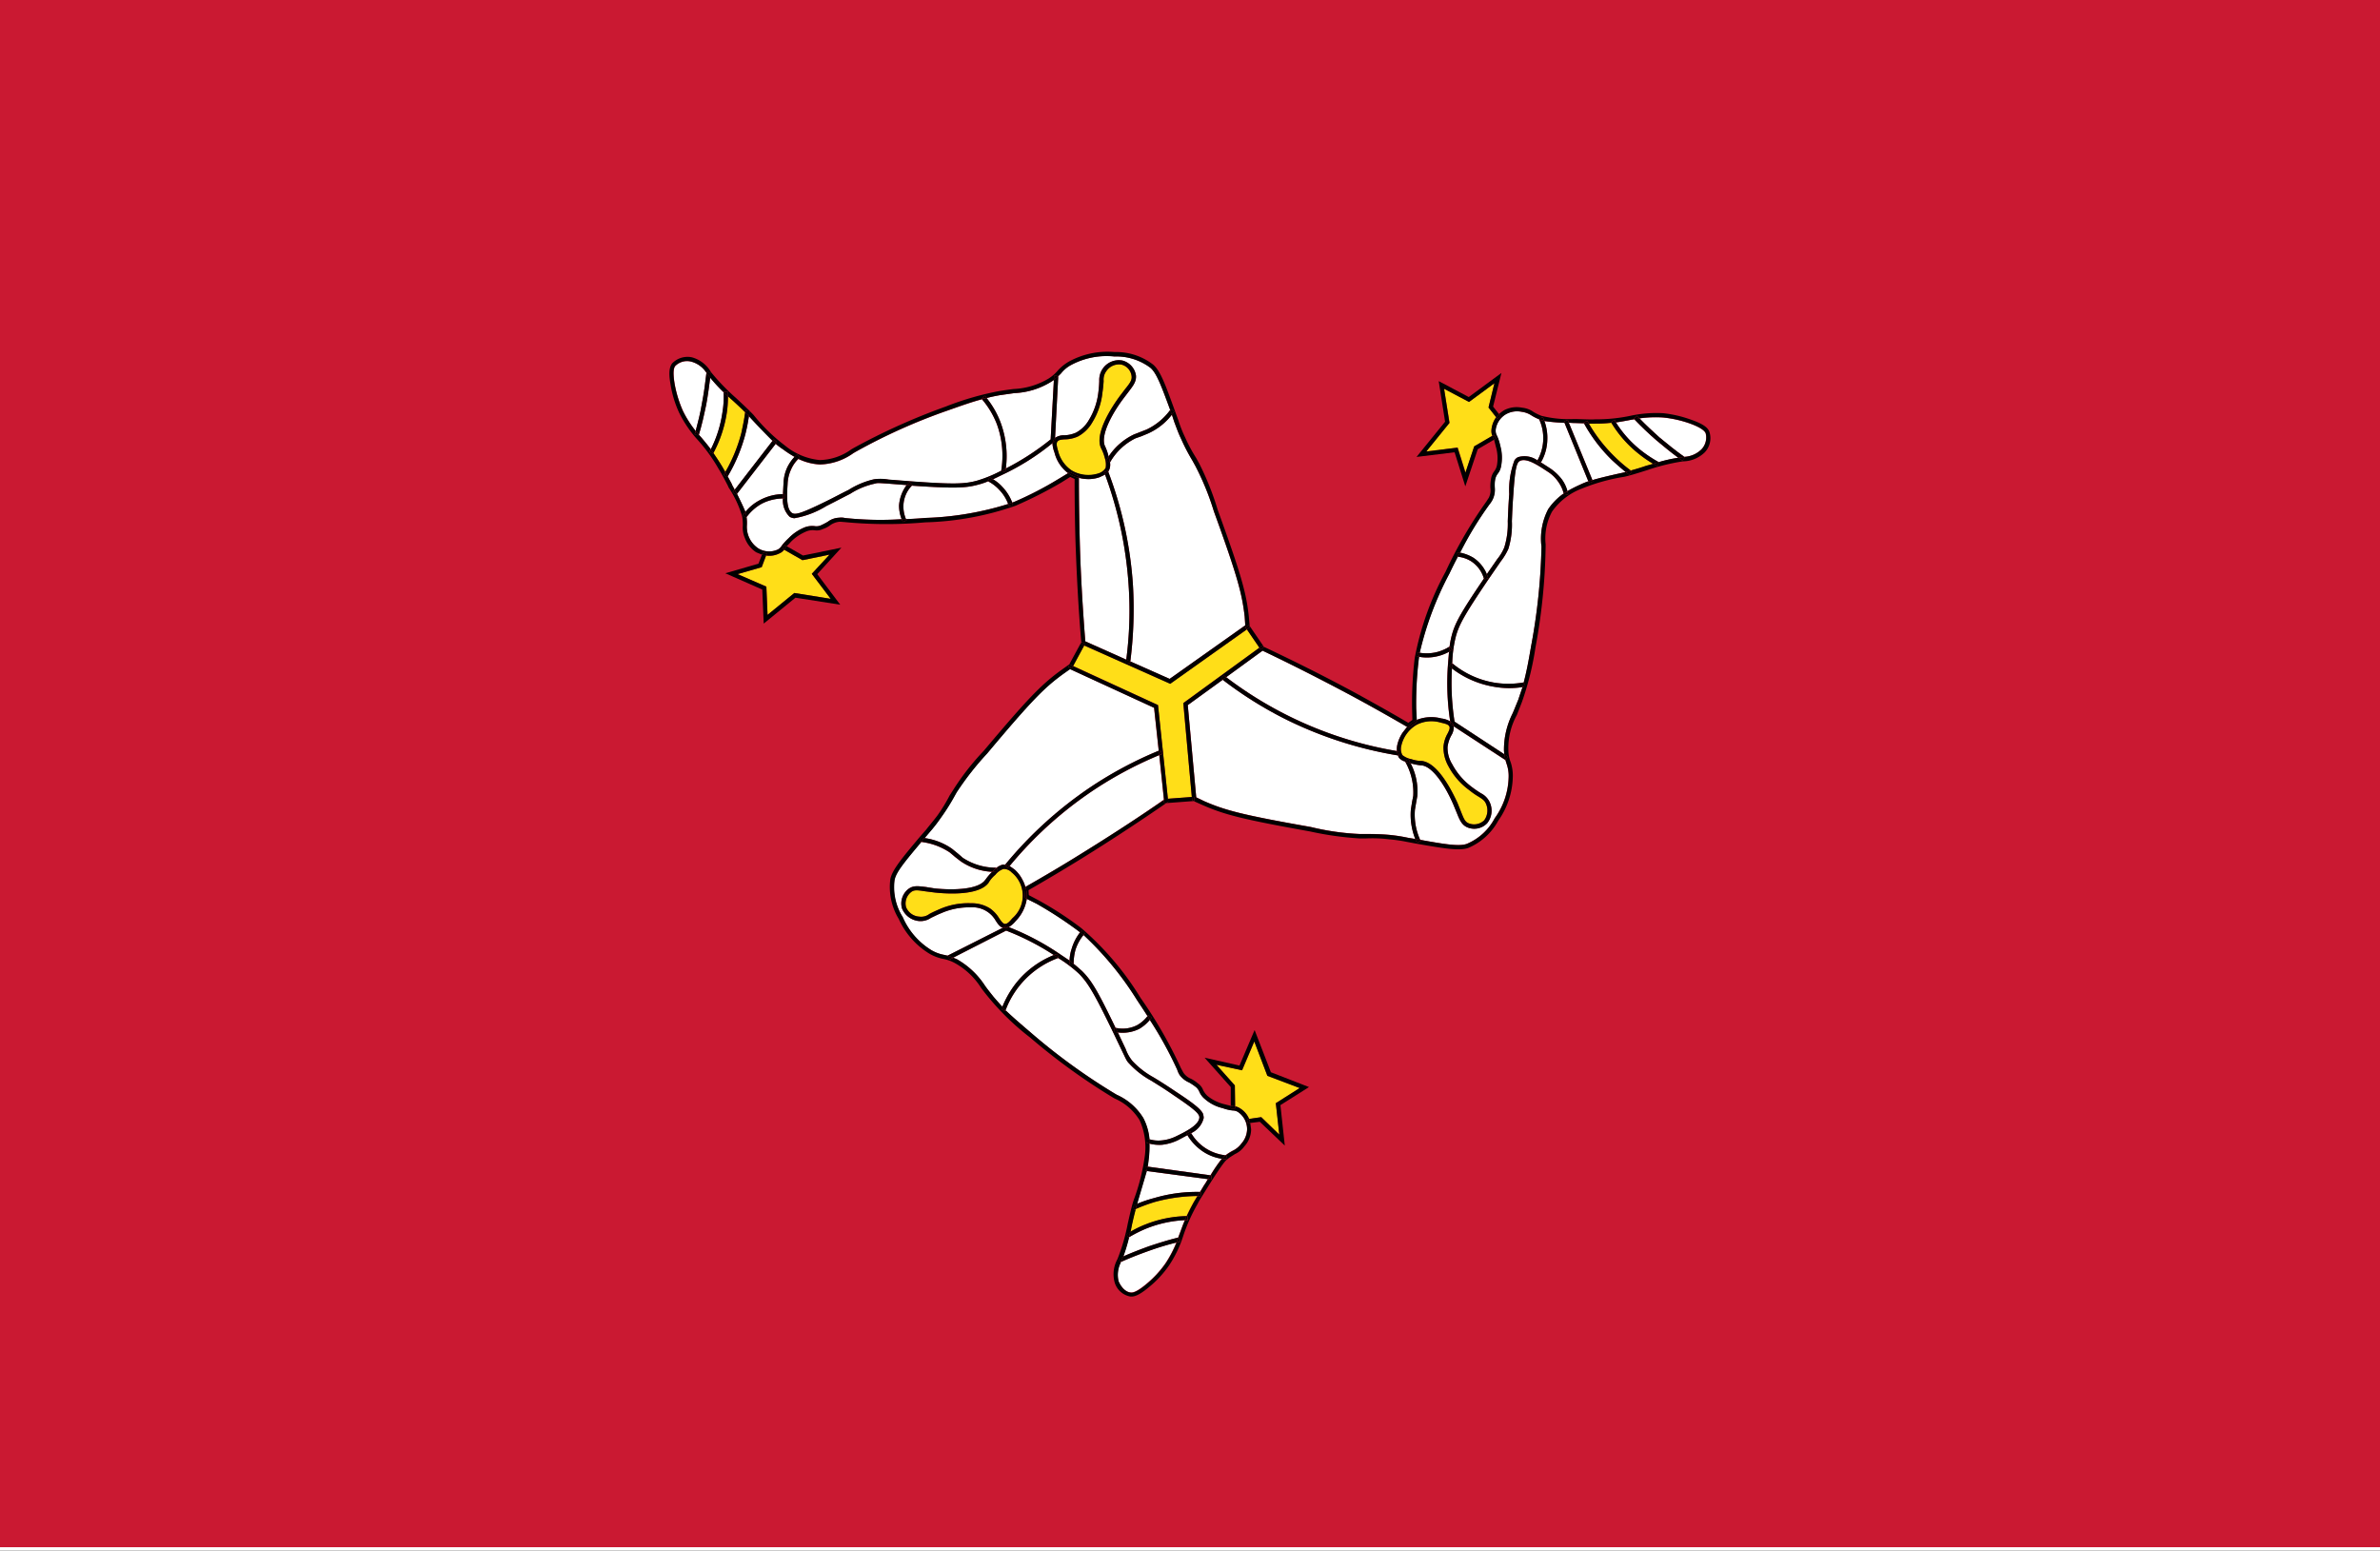 <svg xmlns="http://www.w3.org/2000/svg" xmlns:xlink="http://www.w3.org/1999/xlink" width="200" height="130.281" viewBox="0 0 200 130.281">
  <rect x="0" y="0" width="200" height="130.281" fill="#333333" stroke="none"/>
  <defs>
    <clipPath id="clip-欧州_Isle_of_Man_マン島">
      <rect width="200" height="130.282"/>
    </clipPath>
  </defs>
  <g id="欧州_Isle_of_Man_マン島" data-name="欧州_Isle of Man_マン島" clip-path="url(#clip-欧州_Isle_of_Man_マン島)">
    <rect width="200" height="130.282" fill="#fff"/>
    <g id="グループ_2017" data-name="グループ 2017" transform="translate(-256.662 -87.403)">
      <rect id="長方形_4013" data-name="長方形 4013" width="200" height="130.002" transform="translate(256.662 87.402)" fill="#ca1932"/>
      <g id="グループ_2016" data-name="グループ 2016" transform="translate(312.915 116.969)">
        <path id="パス_30131" data-name="パス 30131" d="M268.5,94.125l-7.223-3.208-.929,1.719,7.13,3.284.833,7.873,2.015-.152-.728-7.885L276,91.1l-1.049-1.538Z" transform="translate(-226.421 -66.245)" fill="#ffde18"/>
        <path id="パス_30132" data-name="パス 30132" d="M265.234,89.707a2.53,2.53,0,0,1-.172-.782,20.1,20.1,0,0,1-4.181,2.641l-.807.391a3.309,3.309,0,0,1,.782.636,3.9,3.9,0,0,1,.831,1.32l.147-.049a29.122,29.122,0,0,0,3.741-1.932l.807-.489A3.1,3.1,0,0,1,265.234,89.707Z" transform="translate(-232.879 -81.253)" fill="#fff"/>
        <path id="パス_30133" data-name="パス 30133" d="M272.04,90.942a3.262,3.262,0,0,1,.636-1.712l-1.541-.122c-.807-.049-.881-.074-1.125,0a6.215,6.215,0,0,0-2.078.856c-.49.244-1.125.587-2.005,1.027a7.577,7.577,0,0,1-2.69,1.027.924.924,0,0,1-.391-.122,1.93,1.93,0,0,1-.563-1.54,3.952,3.952,0,0,0-1.785.44,4.02,4.02,0,0,0-1.271,1.125,3.872,3.872,0,0,1,.024.733,2.171,2.171,0,0,0,.978,1.907,1.748,1.748,0,0,0,1.589.1.831.831,0,0,0,.367-.342,5.42,5.42,0,0,1,.586-.636,3.872,3.872,0,0,1,1.418-.929,1.8,1.8,0,0,1,.759-.073.927.927,0,0,0,.538-.073,5.861,5.861,0,0,0,.562-.293,1.658,1.658,0,0,1,.954-.342,1.316,1.316,0,0,1,.49.024,28.173,28.173,0,0,0,4.767.1A3.105,3.105,0,0,1,272.04,90.942Z" transform="translate(-252.742 -78.038)" fill="#fff"/>
        <path id="パス_30134" data-name="パス 30134" d="M261.07,95.283a2.641,2.641,0,0,0,.978-.22,2.78,2.78,0,0,0,1.076-1.051,5.764,5.764,0,0,0,.807-2.372A8.626,8.626,0,0,0,264,90.71a1.681,1.681,0,0,1,.293-1.027A1.644,1.644,0,0,1,265.937,89a1.535,1.535,0,0,1,1.149,1.247c.048.513-.22.856-.612,1.369l-.464.611c-1,1.345-1.932,3.13-1.517,3.985l.025.049a4.222,4.222,0,0,1,.269.807,5.25,5.25,0,0,1,2.127-1.858l.513-.2.563-.22a5.234,5.234,0,0,0,1.98-1.638c-.757-2.054-1.149-3.105-1.662-3.545a4.751,4.751,0,0,0-3.032-.954,6.309,6.309,0,0,0-3.619.709,2.671,2.671,0,0,0-.856.709l-.244.245-.269,5.184A1.29,1.29,0,0,1,261.07,95.283Z" transform="translate(-227.884 -88.271)" fill="#fff"/>
        <path id="パス_30135" data-name="パス 30135" d="M266.886,89.056a6.208,6.208,0,0,1-.88.293c-1.027.269-1.932.318-5.526.073a2.517,2.517,0,0,0-.709,1.663,2.667,2.667,0,0,0,.22,1.149c.538-.024,1.076-.049,1.59-.1a26.016,26.016,0,0,0,6.993-1.174,3.448,3.448,0,0,0-.759-1.2A3.358,3.358,0,0,0,266.886,89.056Z" transform="translate(-240.106 -78.181)" fill="#fff"/>
        <path id="パス_30136" data-name="パス 30136" d="M261.1,93.67a4.233,4.233,0,0,1,1.956-.514l.049-.9a3.4,3.4,0,0,1,.318-1.345,3.539,3.539,0,0,1,.611-.88,8.526,8.526,0,0,1-.978-.636,5.048,5.048,0,0,1-.611-.464l-3.252,4.206c.416.831.611,1.271.709,1.516A3.9,3.9,0,0,1,261.1,93.67Z" transform="translate(-253.516 -81.206)" fill="#fff"/>
        <path id="パス_30137" data-name="パス 30137" d="M259.408,95.889c-.048.831-.146,2.1.367,2.445.269.171.709.073,2.714-.9.905-.44,1.516-.782,2.03-1.027a6.905,6.905,0,0,1,2.151-.9,4.028,4.028,0,0,1,1.223.024l1.883.147c3.643.269,4.523.22,5.526-.049a10.808,10.808,0,0,0,2.029-.831h.024a7.729,7.729,0,0,0-.367-3.937,7.243,7.243,0,0,0-1.248-2.078c-.831.22-1.662.513-2.909.954a48.654,48.654,0,0,0-7.726,3.472l-.171.1a5.033,5.033,0,0,1-2.811.954,4.7,4.7,0,0,1-1.81-.465,2.827,2.827,0,0,0-.611.88A3.19,3.19,0,0,0,259.408,95.889Z" transform="translate(-249.475 -84.794)" fill="#fff"/>
        <path id="パス_30138" data-name="パス 30138" d="M261.666,96.141a21.609,21.609,0,0,0,3.766-2.445l.269-4.988-.269.171a6.365,6.365,0,0,1-3.056.929l-1.2.171c-.416.073-.759.147-1.125.244a7.478,7.478,0,0,1,1.173,2.054A8.118,8.118,0,0,1,261.666,96.141Z" transform="translate(-233.395 -86.342)" fill="#fff"/>
        <path id="パス_30139" data-name="パス 30139" d="M261.142,89.923a13.392,13.392,0,0,1-1.125-1.223c-.1.758-.2,1.54-.342,2.3-.171.831-.367,1.687-.611,2.494l.2.22c.245.293.513.611.807,1a9.98,9.98,0,0,0,.977-3.105A7.815,7.815,0,0,0,261.142,89.923Z" transform="translate(-256.588 -86.53)" fill="#fff"/>
        <path id="パス_30140" data-name="パス 30140" d="M261.733,89.608a2.186,2.186,0,0,0-1.271-.929,1.4,1.4,0,0,0-1.344.367c-.073.1-.245.342-.049,1.516a9.573,9.573,0,0,0,.685,2.225,8.639,8.639,0,0,0,1.076,1.712c.2-.758.391-1.492.513-2.25C261.513,91.393,261.635,90.489,261.733,89.608Z" transform="translate(-258.621 -87.854)" fill="#fff"/>
        <path id="パス_30141" data-name="パス 30141" d="M261.779,90.109c-.318-.318-.66-.636-.978-.929l-.465-.416a8.941,8.941,0,0,1-.1,1.394,10.569,10.569,0,0,1-1.124,3.374c.219.318.464.685.733,1.125l.269.465a13.213,13.213,0,0,0,1.345-3.276C261.583,91.282,261.705,90.7,261.779,90.109Z" transform="translate(-255.415 -85.029)" fill="#ffde18"/>
        <path id="パス_30142" data-name="パス 30142" d="M259.2,91.345l2.42,1.051.1,2.372,2.249-1.834,3.057.489-1.589-2.1,1.491-1.614-2.274.465-1.54-.88a.98.98,0,0,1-.416.318,1.847,1.847,0,0,1-1.1.171l-.367.978Z" transform="translate(-253.469 -72.67)" fill="#ffde18"/>
        <path id="パス_30143" data-name="パス 30143" d="M264.355,104.584a31.281,31.281,0,0,0,.2-6.235,33.177,33.177,0,0,0-1.981-9.316l-.464.22a2.794,2.794,0,0,1-1.149.147,2.453,2.453,0,0,1-.587-.1c0,1.76.024,3.545.073,5.306.074,2.812.245,5.648.465,8.436Z" transform="translate(-225.962 -78.721)" fill="#fff"/>
        <path id="パス_30144" data-name="パス 30144" d="M263.845,90.392l-.587.245-.489.171a5,5,0,0,0-2.152,2.029,1.159,1.159,0,0,1-.049.587l-.1.2a32.963,32.963,0,0,1,2.078,9.56,34.838,34.838,0,0,1-.22,6.382l3.3,1.467,6.356-4.5-.048-.734c-.22-1.883-.563-3.276-2.591-8.851a22.492,22.492,0,0,0-1.565-3.839l-.244-.44a16.17,16.17,0,0,1-.93-1.785c-.269-.562-.391-.929-.586-1.443l-.2-.611A5.264,5.264,0,0,1,263.845,90.392Z" transform="translate(-223.593 -83.551)" fill="#fff"/>
        <path id="パス_30145" data-name="パス 30145" d="M261.07,88.979l-.122-.147a14.53,14.53,0,0,1-.293,1.491,13.8,13.8,0,0,1-1.492,3.57l.343.636.049.122.2.367,3.178-4.108C262.562,90.543,262,89.981,261.07,88.979Z" transform="translate(-254.266 -83.434)" fill="#fff"/>
        <path id="パス_30146" data-name="パス 30146" d="M263.794,97.827a1.059,1.059,0,0,0,.611-.464,1.738,1.738,0,0,0-.073-.831,3.528,3.528,0,0,0-.294-.782l-.024-.049c-.563-1.223.9-3.447,1.565-4.352l.464-.611c.416-.513.588-.758.538-1.1a1.141,1.141,0,0,0-.856-.954,1.287,1.287,0,0,0-1.271.562,1.178,1.178,0,0,0-.22.807,9.729,9.729,0,0,1-.1.978,5.961,5.961,0,0,1-.856,2.518,3.065,3.065,0,0,1-1.2,1.174,2.775,2.775,0,0,1-1.149.245c-.318.024-.489.049-.587.2s-.049.391.074.807a2.581,2.581,0,0,0,3.375,1.858Z" transform="translate(-227.747 -87.613)" fill="#ffde18"/>
        <path id="パス_30147" data-name="パス 30147" d="M293.885,113.154l-.073.122,7.237,3.227,6.431-4.572-.122-.171.294-.2.073.073-.073-.807c-.22-2.029-.685-3.619-2.617-8.949a23.532,23.532,0,0,0-1.564-3.912l-.244-.44a13.106,13.106,0,0,1-.93-1.736,10.678,10.678,0,0,1-.562-1.418l-.269-.734c-.831-2.3-1.247-3.447-1.858-3.961a5.091,5.091,0,0,0-3.227-1.051,6.787,6.787,0,0,0-3.814.782,3.859,3.859,0,0,0-.954.758,3.348,3.348,0,0,1-.783.685,6.221,6.221,0,0,1-2.934.88c-.391.049-.758.1-1.2.171a24.671,24.671,0,0,0-4.5,1.3,53.681,53.681,0,0,0-7.775,3.5l-.171.1a4.7,4.7,0,0,1-2.641.9,5.375,5.375,0,0,1-2.91-1.2,15.014,15.014,0,0,1-2.665-2.592c-.465-.489-.978-.954-1.443-1.394a18.453,18.453,0,0,1-2.151-2.225l-.024-.049a2.662,2.662,0,0,0-1.565-1.174,1.8,1.8,0,0,0-1.663.514c-.171.244-.342.636-.121,1.809a8.917,8.917,0,0,0,.709,2.323,9.995,9.995,0,0,0,1.589,2.323,13.669,13.669,0,0,1,1.712,2.372c.2.318.416.709.807,1.467l.049.122a8.81,8.81,0,0,1,1.15,2.469,4.377,4.377,0,0,1,.049.734,2.149,2.149,0,0,0,.171,1.051,2.412,2.412,0,0,0,.954,1.2l.489.2.073-.2.343.122-.073.147a1.847,1.847,0,0,0,1.1-.171.979.979,0,0,0,.416-.318l-.122-.073.172-.318.171.1.416-.44a3.947,3.947,0,0,1,1.3-.831,1.438,1.438,0,0,1,.587-.073,1.208,1.208,0,0,0,.733-.1,2.063,2.063,0,0,0,.612-.318,1.585,1.585,0,0,1,.782-.293c.2,0,.318.024.391.024a36.9,36.9,0,0,0,6.822.025,24.94,24.94,0,0,0,7.58-1.394,35.351,35.351,0,0,0,3.815-1.932l.782-.489.367.171c0,1.736.024,3.5.073,5.208.1,2.836.245,5.7.489,8.509l.024-.025Zm-.513-13.961a1.959,1.959,0,0,1-.782-.318l-.122-.073-.807.489a29.122,29.122,0,0,1-3.741,1.932l-.147.049.074.22-.342.1-.073-.2a26.017,26.017,0,0,1-6.993,1.174c-.514.049-1.052.073-1.59.1l.049.1-.318.147-.1-.245a28.173,28.173,0,0,1-4.767-.1,1.316,1.316,0,0,0-.49-.024,1.659,1.659,0,0,0-.954.342,5.863,5.863,0,0,1-.562.293.927.927,0,0,1-.538.073,1.8,1.8,0,0,0-.759.073,3.871,3.871,0,0,0-1.418.929,5.415,5.415,0,0,0-.586.636.831.831,0,0,1-.367.342,1.748,1.748,0,0,1-1.589-.1,2.17,2.17,0,0,1-.978-1.907,3.872,3.872,0,0,0-.024-.733l-.049.049-.294-.2.245-.293c-.1-.245-.293-.685-.709-1.516l-.074.073-.294-.2.172-.22-.2-.367-.049-.122-.343-.636-.048.073-.294-.171.147-.269-.269-.465c-.269-.44-.514-.807-.733-1.125l-.025.073-.318-.171.122-.22c-.294-.391-.563-.709-.807-1l-.2-.22-.024.073-.318-.1.074-.293a9.14,9.14,0,0,1-1.076-1.687,10.07,10.07,0,0,1-.685-2.25c-.2-1.174-.024-1.418.049-1.516a1.4,1.4,0,0,1,1.344-.367,2.186,2.186,0,0,1,1.271.929v-.049l.343.025-.025.44A13.391,13.391,0,0,0,263.517,92v-.049h.367v.391l.465.416c.318.293.66.611.978.929v-.122l.367.049-.049.391.122.147c.929,1,1.491,1.565,1.858,1.932l.1-.122.269.22-.1.147a5.048,5.048,0,0,0,.611.464,8.531,8.531,0,0,0,.978.636l.2-.2.245.269-.122.1a4.7,4.7,0,0,0,1.81.465,5.033,5.033,0,0,0,2.811-.954l.171-.1a48.658,48.658,0,0,1,7.726-3.472c1.247-.44,2.078-.734,2.909-.954l-.024-.049.269-.245.147.2c.366-.1.709-.171,1.125-.244l1.2-.171A6.365,6.365,0,0,0,291,91.148l.269-.171.025-.367.342.024v.024l.244-.245a2.671,2.671,0,0,1,.856-.709A6.309,6.309,0,0,1,296.354,89a4.751,4.751,0,0,1,3.032.954c.513.44.905,1.492,1.662,3.545l.074-.073.269.2-.2.269.2.611c.2.514.318.88.586,1.443a16.159,16.159,0,0,0,.93,1.785l.244.44A22.485,22.485,0,0,1,304.717,102c2.029,5.575,2.371,6.969,2.591,8.851l.048.734-6.356,4.5-3.3-1.467-.024.147-.342-.049.024-.244-3.448-1.54c-.22-2.788-.391-5.624-.465-8.436C293.4,102.738,293.371,100.953,293.371,99.193Z" transform="translate(-258.963 -88.611)"/>
        <path id="パス_30148" data-name="パス 30148" d="M260.275,89.1l-.22-.269-.049-.049-.049-.1c-.1.88-.22,1.785-.391,2.641-.122.758-.318,1.491-.513,2.25l.269.318c.245-.807.44-1.663.611-2.494C260.08,90.639,260.178,89.857,260.275,89.1Z" transform="translate(-256.846 -86.928)"/>
        <path id="パス_30149" data-name="パス 30149" d="M259.05,89.176l.318.1.024-.073-.269-.318Z" transform="translate(-256.917 -82.238)"/>
        <path id="パス_30150" data-name="パス 30150" d="M259.188,88.877l.22.269.025-.44-.343-.024v.049l.049.1Z" transform="translate(-255.978 -86.975)"/>
        <path id="パス_30151" data-name="パス 30151" d="M260.547,89.092l-.367-.342a7.815,7.815,0,0,1-.1,1.687,9.98,9.98,0,0,1-.977,3.105l.22.318a10.567,10.567,0,0,0,1.124-3.374A8.933,8.933,0,0,0,260.547,89.092Z" transform="translate(-255.626 -85.357)"/>
        <path id="パス_30152" data-name="パス 30152" d="M259.1,89.166l.318.171.025-.073-.22-.318Z" transform="translate(-255.744 -80.761)"/>
        <path id="パス_30153" data-name="パス 30153" d="M259.516,88.748h-.367V88.8l.367.342Z" transform="translate(-254.595 -85.404)"/>
        <path id="パス_30154" data-name="パス 30154" d="M261.135,89.137l-.318-.318c-.073.587-.2,1.174-.318,1.736a13.211,13.211,0,0,1-1.345,3.276l.2.367a13.8,13.8,0,0,0,1.492-3.57A14.514,14.514,0,0,0,261.135,89.137Z" transform="translate(-254.454 -83.739)"/>
        <path id="パス_30155" data-name="パス 30155" d="M259.59,88.863l-.367-.049v.122l.318.318Z" transform="translate(-252.859 -83.856)"/>
        <path id="パス_30156" data-name="パス 30156" d="M259.149,89.293l.294.171.048-.073-.2-.367Z" transform="translate(-254.595 -78.931)"/>
        <path id="パス_30157" data-name="パス 30157" d="M262.365,88.917l-3.178,4.108.2.342,3.252-4.206Z" transform="translate(-253.703 -81.441)"/>
        <path id="パス_30158" data-name="パス 30158" d="M259.684,89.13l-.284-.218-.083.112.259.24Z" transform="translate(-250.648 -81.549)"/>
        <path id="パス_30159" data-name="パス 30159" d="M259.18,89.305l.294.2.074-.073-.2-.342Z" transform="translate(-253.868 -77.501)"/>
        <path id="パス_30160" data-name="パス 30160" d="M259.4,97.693l-.049.9h.171l-.024.367h-.147a1.93,1.93,0,0,0,.563,1.54.925.925,0,0,0,.391.122A7.577,7.577,0,0,0,263,99.6c.88-.44,1.516-.782,2.005-1.027a6.216,6.216,0,0,1,2.078-.856c.244-.074.318-.049,1.125,0l1.541.122.244-.269.245.245-.049.073c3.594.245,4.5.2,5.526-.073a6.213,6.213,0,0,0,.88-.293l-.025-.025.146-.318.294.171.807-.391a20.094,20.094,0,0,0,4.181-2.641l.122-.318.1-.122.269-5.184-.367.318L281.848,94a21.607,21.607,0,0,1-3.766,2.445l-.048.293-.343-.073v-.025h-.024a10.808,10.808,0,0,1-2.029.831c-1,.269-1.884.318-5.526.049l-1.883-.147a4.029,4.029,0,0,0-1.223-.025,6.906,6.906,0,0,0-2.151.9c-.514.245-1.125.587-2.03,1.027-2.005.978-2.445,1.076-2.714.9-.513-.342-.415-1.614-.367-2.445a3.19,3.19,0,0,1,.294-1.223,2.827,2.827,0,0,1,.611-.88l-.318-.171a3.539,3.539,0,0,0-.611.88A3.4,3.4,0,0,0,259.4,97.693Z" transform="translate(-249.811 -86.647)"/>
        <path id="パス_30161" data-name="パス 30161" d="M260.651,88.717l-.342-.024-.025.367.367-.318Z" transform="translate(-227.978 -86.694)"/>
        <path id="パス_30162" data-name="パス 30162" d="M259.833,89.233l-.245-.269-.2.2.318.171Z" transform="translate(-248.873 -80.339)"/>
        <path id="パス_30163" data-name="パス 30163" d="M260.593,89.907a3.952,3.952,0,0,1,1.785-.44V89.1a4.233,4.233,0,0,0-1.956.514,3.9,3.9,0,0,0-1.2.978l.1.367v.073A4.02,4.02,0,0,1,260.593,89.907Z" transform="translate(-252.836 -77.149)"/>
        <path id="パス_30164" data-name="パス 30164" d="M259.459,89.161l-.245.293.294.2.049-.049v-.073Z" transform="translate(-253.071 -75.719)"/>
        <path id="パス_30165" data-name="パス 30165" d="M259.524,89.1h-.171v.367h.147Z" transform="translate(-249.811 -77.149)"/>
        <path id="パス_30166" data-name="パス 30166" d="M260.118,90.781a2.517,2.517,0,0,1,.709-1.663l-.1-.024-.342-.025a3.262,3.262,0,0,0-.636,1.712,3.106,3.106,0,0,0,.219,1.149h.367A2.667,2.667,0,0,1,260.118,90.781Z" transform="translate(-240.453 -77.876)"/>
        <path id="パス_30167" data-name="パス 30167" d="M259.859,89.431l.318-.147-.049-.1h-.367Z" transform="translate(-240.243 -75.133)"/>
        <path id="パス_30168" data-name="パス 30168" d="M260.022,89.058l-.244.269.342.024.1.024.049-.073Z" transform="translate(-239.844 -78.134)"/>
        <path id="パス_30169" data-name="パス 30169" d="M261.651,94.883l.391-.2a8.118,8.118,0,0,0-.44-3.863,7.478,7.478,0,0,0-1.173-2.054l-.392.1a7.243,7.243,0,0,1,1.248,2.078A7.73,7.73,0,0,1,261.651,94.883Z" transform="translate(-233.771 -84.888)"/>
        <path id="パス_30170" data-name="パス 30170" d="M260.3,88.762l-.269.245.024.024.392-.074Z" transform="translate(-233.794 -85.076)"/>
        <path id="パス_30171" data-name="パス 30171" d="M260.1,89.232l.343.073.048-.293-.391.2Z" transform="translate(-232.223 -79.213)"/>
        <path id="パス_30172" data-name="パス 30172" d="M260.473,89.049l-.415.171a3.359,3.359,0,0,1,.929.709,3.448,3.448,0,0,1,.759,1.2l.342-.122a3.9,3.9,0,0,0-.831-1.32A3.31,3.31,0,0,0,260.473,89.049Z" transform="translate(-233.278 -78.345)"/>
        <path id="パス_30173" data-name="パス 30173" d="M260.2,89.447l.342-.1-.074-.22-.342.122Z" transform="translate(-231.66 -76.469)"/>
        <path id="パス_30174" data-name="パス 30174" d="M260.057,89.36l.025.025.415-.171-.294-.171Z" transform="translate(-233.301 -78.509)"/>
        <path id="パス_30175" data-name="パス 30175" d="M262.807,98.583a32.958,32.958,0,0,0-2.078-9.56l-.27.244a33.179,33.179,0,0,1,1.981,9.316,31.286,31.286,0,0,1-.2,6.235l.342.147A34.843,34.843,0,0,0,262.807,98.583Z" transform="translate(-223.851 -78.955)"/>
        <path id="パス_30176" data-name="パス 30176" d="M260.531,89.915l.354.049.017-.147-.34-.149Z" transform="translate(-222.172 -63.815)"/>
        <path id="パス_30177" data-name="パス 30177" d="M264.24,98.482l.464-.22-.1-.2.342-.122.025.074.1-.2a1.158,1.158,0,0,0,.049-.587l-.024.025-.294-.171.2-.342a4.226,4.226,0,0,0-.269-.807l-.025-.049c-.415-.856.513-2.641,1.517-3.985l.464-.611c.391-.513.66-.856.612-1.369a1.535,1.535,0,0,0-1.149-1.247,1.644,1.644,0,0,0-1.639.685,1.681,1.681,0,0,0-.293,1.027,8.626,8.626,0,0,1-.073.929,5.765,5.765,0,0,1-.807,2.372,2.78,2.78,0,0,1-1.076,1.051,2.64,2.64,0,0,1-.978.22,1.29,1.29,0,0,0-.782.22l-.025.293-.048.049-.147.1a2.53,2.53,0,0,0,.172.782A3.1,3.1,0,0,0,261.6,98.14l.049-.049.1-.049.759.367v.122a2.453,2.453,0,0,0,.587.1A2.794,2.794,0,0,0,264.24,98.482Zm-2.323-.562a2.8,2.8,0,0,1-1.149-1.614c-.122-.416-.172-.66-.074-.807s.269-.171.587-.2a2.775,2.775,0,0,0,1.149-.245,3.066,3.066,0,0,0,1.2-1.174,5.961,5.961,0,0,0,.856-2.518,9.693,9.693,0,0,0,.1-.978,1.177,1.177,0,0,1,.22-.807,1.287,1.287,0,0,1,1.271-.562,1.141,1.141,0,0,1,.856.954c.049.342-.122.587-.538,1.1l-.464.611c-.661.9-2.127,3.13-1.565,4.352l.024.049a3.531,3.531,0,0,1,.294.782,1.739,1.739,0,0,1,.073.831,1.059,1.059,0,0,1-.611.464A2.805,2.805,0,0,1,261.917,97.92Z" transform="translate(-228.095 -87.95)"/>
        <path id="パス_30178" data-name="パス 30178" d="M261.238,89.391l-.759-.367-.1.049-.049.049.122.073a1.959,1.959,0,0,0,.782.318v-.122Z" transform="translate(-226.829 -78.931)"/>
        <path id="パス_30179" data-name="パス 30179" d="M260.279,89.347l.147-.1.048-.049.025-.293-.1.122Z" transform="translate(-228.095 -81.675)"/>
        <path id="パス_30180" data-name="パス 30180" d="M260.823,89.093l-.025-.074-.342.122.1.2Z" transform="translate(-223.945 -79.025)"/>
        <path id="パス_30181" data-name="パス 30181" d="M263.675,90.449l-.563.22-.513.2a5.25,5.25,0,0,0-2.128,1.858l.024.025.1.464a5,5,0,0,1,2.152-2.029l.489-.171.587-.245A5.265,5.265,0,0,0,265.8,89.2l-.049-.122-.1-.269A5.234,5.234,0,0,1,263.675,90.449Z" transform="translate(-223.57 -83.927)"/>
        <path id="パス_30182" data-name="パス 30182" d="M260.828,89.289l.207-.274-.283-.208-.068.086.092.259Z" transform="translate(-218.602 -84.004)"/>
        <path id="パス_30183" data-name="パス 30183" d="M260.659,88.971l-.2.342.294.2.024-.049-.1-.464Z" transform="translate(-223.757 -80.174)"/>
        <path id="パス_30184" data-name="パス 30184" d="M264.094,89.572l1.54.88,2.274-.465L266.417,91.6l1.589,2.1-3.057-.489L262.7,95.049l-.1-2.372-2.42-1.051,2.029-.587.367-.978-.343-.073-.293.758-2.788.807,3.106,1.369.121,2.861,2.666-2.176,3.765.587-1.931-2.567,2.029-2.225-3.227.66-1.369-.782-.122.171Z" transform="translate(-254.454 -72.952)"/>
        <path id="パス_30185" data-name="パス 30185" d="M259.7,89.422l-.343-.122-.073.2.343.073Z" transform="translate(-251.499 -72.459)"/>
        <path id="パス_30186" data-name="パス 30186" d="M259.351,89.581l.132.076.09-.117.13-.164-.178-.1Z" transform="translate(-249.843 -73.041)"/>
        <path id="パス_30187" data-name="パス 30187" d="M260.129,92.863a21.479,21.479,0,0,1,4.377,2.323l.733.489a3.421,3.421,0,0,1,.171-.978,4.176,4.176,0,0,1,.709-1.394L266,93.2a33.754,33.754,0,0,0-3.521-2.3l-.831-.416a3.342,3.342,0,0,1-.929,1.858A2.224,2.224,0,0,1,260.129,92.863Z" transform="translate(-231.613 -44.529)" fill="#fff"/>
        <path id="パス_30188" data-name="パス 30188" d="M262.289,91.665a3.16,3.16,0,0,1-1.785.293l.66,1.394a3.4,3.4,0,0,0,.562,1,7.076,7.076,0,0,0,1.761,1.369c.489.293,1.076.66,1.907,1.223,1.492.978,2.054,1.442,2.249,1.809a1.208,1.208,0,0,1,.074.391,1.881,1.881,0,0,1-1.052,1.271,3.8,3.8,0,0,0,2.885,1.858,4.05,4.05,0,0,1,.611-.391,1.934,1.934,0,0,0,.709-.587,1.891,1.891,0,0,0,.489-1.2,1.759,1.759,0,0,0-.734-1.442.805.805,0,0,0-.465-.147,3.514,3.514,0,0,1-.856-.2,3.474,3.474,0,0,1-1.516-.782,1.562,1.562,0,0,1-.44-.587,1.026,1.026,0,0,0-.342-.44,4.565,4.565,0,0,0-.514-.342,1.942,1.942,0,0,1-.806-.636,1.836,1.836,0,0,1-.2-.44,32.046,32.046,0,0,0-2.3-4.181A3.4,3.4,0,0,1,262.289,91.665Z" transform="translate(-222.819 -34.774)" fill="#fff"/>
        <path id="パス_30189" data-name="パス 30189" d="M268.331,96.946A2.235,2.235,0,0,0,266.2,95.8a5.772,5.772,0,0,0-2.469.489c-.367.147-.636.293-.856.391a1.557,1.557,0,0,1-1.027.269,1.71,1.71,0,0,1-1.418-1.076,1.543,1.543,0,0,1,.538-1.614c.416-.318.831-.244,1.467-.171l.758.122c1.687.171,3.667.073,4.23-.709l.024-.024a4.454,4.454,0,0,1,.562-.66,5.1,5.1,0,0,1-2.665-.9l-.44-.342-.465-.391a5.535,5.535,0,0,0-2.4-.88c-1.418,1.687-2.127,2.543-2.249,3.2a4.706,4.706,0,0,0,.685,3.105,6.1,6.1,0,0,0,2.42,2.787,3.338,3.338,0,0,0,1.052.391l.318.073,4.646-2.347C268.649,97.435,268.5,97.19,268.331,96.946Z" transform="translate(-240.891 -49.126)" fill="#fff"/>
        <path id="パス_30190" data-name="パス 30190" d="M260.352,93.036c.245.2.465.391.71.611.758.758,1.247,1.516,2.811,4.768a2.668,2.668,0,0,0,1.81-.22,2.9,2.9,0,0,0,.88-.758c-.294-.465-.586-.9-.88-1.345a26.762,26.762,0,0,0-4.5-5.477,3.783,3.783,0,0,0-.684,1.272A4.477,4.477,0,0,0,260.352,93.036Z" transform="translate(-226.383 -41.621)" fill="#fff"/>
        <path id="パス_30191" data-name="パス 30191" d="M263.956,91.3l-.782.416a4.172,4.172,0,0,1-1.344.391,3.281,3.281,0,0,1-1.076-.1,8.523,8.523,0,0,1-.049,1.173c-.024.245-.048.465-.1.758l5.282.733a12.633,12.633,0,0,1,.954-1.394,3.934,3.934,0,0,1-1.467-.538A4.348,4.348,0,0,1,263.956,91.3Z" transform="translate(-220.427 -25.487)" fill="#fff"/>
        <path id="パス_30192" data-name="パス 30192" d="M273.248,106.025a3.489,3.489,0,0,0,1.2-.342c.758-.367,1.908-.929,1.956-1.565.025-.293-.293-.636-2.151-1.883-.807-.562-1.418-.929-1.883-1.223a7.2,7.2,0,0,1-1.858-1.442c-.22-.22-.245-.318-.611-1.076l-.807-1.687c-1.589-3.276-2.078-4.034-2.787-4.768a10.687,10.687,0,0,0-1.737-1.32l-.024-.024a7.454,7.454,0,0,0-4.426,4.4c.611.587,1.3,1.174,2.3,2.029a51.389,51.389,0,0,0,6.871,4.963l.171.1a5,5,0,0,1,2.225,1.956,4.733,4.733,0,0,1,.513,1.785A2.573,2.573,0,0,0,273.248,106.025Z" transform="translate(-231.871 -39.769)" fill="#fff"/>
        <path id="パス_30193" data-name="パス 30193" d="M268.4,92.654a21.417,21.417,0,0,0-4.01-2.054l-4.45,2.274.294.122a6.767,6.767,0,0,1,2.347,2.2c.22.318.465.611.733.954.27.318.514.587.759.856a8.192,8.192,0,0,1,1.2-2.054A7.731,7.731,0,0,1,268.4,92.654Z" transform="translate(-236.092 -41.973)" fill="#fff"/>
        <path id="パス_30194" data-name="パス 30194" d="M261.01,93.038a15.478,15.478,0,0,1-.488,1.614c.709-.318,1.418-.587,2.151-.856.808-.269,1.639-.538,2.47-.733l.1-.269c.147-.367.27-.758.465-1.2a9.987,9.987,0,0,0-3.179.684A11.005,11.005,0,0,0,261.01,93.038Z" transform="translate(-222.397 -18.64)" fill="#fff"/>
        <path id="パス_30195" data-name="パス 30195" d="M260.775,93.31a2.3,2.3,0,0,0-.2,1.59c.171.416.538.9,1,.954.122.024.44.049,1.344-.709a8.775,8.775,0,0,0,1.59-1.712,9.559,9.559,0,0,0,.929-1.761,22.943,22.943,0,0,0-2.2.66C262.413,92.626,261.582,92.944,260.775,93.31Z" transform="translate(-222.845 -16.834)" fill="#fff"/>
        <path id="パス_30196" data-name="パス 30196" d="M260.987,92.612c-.122.416-.22.856-.318,1.3l-.122.611a8.379,8.379,0,0,1,1.247-.611,9.9,9.9,0,0,1,3.472-.709c.172-.367.367-.758.612-1.2l.294-.489A14.053,14.053,0,0,0,262.65,92,13.481,13.481,0,0,0,260.987,92.612Z" transform="translate(-221.81 -20.586)" fill="#ffde18"/>
        <path id="パス_30197" data-name="パス 30197" d="M266.125,98.805l-.293-2.641,2.005-1.271-2.714-1.027-1.1-2.885-1.027,2.42-2.152-.465,1.541,1.736.024,1.76a1.187,1.187,0,0,1,.464.2,1.867,1.867,0,0,1,.709.856l1.028-.147Z" transform="translate(-214.869 -33.038)" fill="#ffde18"/>
        <path id="パス_30198" data-name="パス 30198" d="M267.2,92.931a33.052,33.052,0,0,0-7.066,6.382l.416.293a2.936,2.936,0,0,1,.685.9,2.266,2.266,0,0,1,.22.562c1.54-.88,3.081-1.785,4.572-2.714,2.372-1.467,4.768-3.007,7.066-4.621L272.7,90A32.962,32.962,0,0,0,267.2,92.931Z" transform="translate(-231.543 -56.114)" fill="#fff"/>
        <path id="パス_30199" data-name="パス 30199" d="M262.675,105.227l.392.342a5.056,5.056,0,0,0,2.836.831,1.579,1.579,0,0,1,.538-.269h.2a33.474,33.474,0,0,1,7.237-6.553,32.879,32.879,0,0,1,5.649-3.007l-.391-3.619L272.064,89.7l-.586.416c-1.54,1.125-2.568,2.127-6.382,6.675a24.6,24.6,0,0,0-2.567,3.276l-.245.44a17.544,17.544,0,0,1-1.076,1.687,13.119,13.119,0,0,1-.954,1.223l-.415.489a5.262,5.262,0,0,1,2.322.9Z" transform="translate(-238.414 -63.056)" fill="#fff"/>
        <path id="パス_30200" data-name="パス 30200" d="M260.618,93.993l-.049.2a10,10,0,0,1,1.443-.489,12.654,12.654,0,0,1,3.839-.514l.367-.611.073-.1.22-.367-5.134-.685C261.229,91.915,261.01,92.673,260.618,93.993Z" transform="translate(-221.271 -22.603)" fill="#fff"/>
        <path id="パス_30201" data-name="パス 30201" d="M268.694,90.685a.923.923,0,0,0-.685-.293,1.439,1.439,0,0,0-.684.489,2.515,2.515,0,0,0-.538.611l-.025.049c-.782,1.1-3.447.954-4.548.831l-.782-.1c-.661-.1-.93-.147-1.2.074a1.207,1.207,0,0,0-.416,1.247,1.282,1.282,0,0,0,1.125.807,1.132,1.132,0,0,0,.831-.22c.22-.122.49-.244.88-.416a5.986,5.986,0,0,1,2.616-.489,2.883,2.883,0,0,1,1.614.44,2.767,2.767,0,0,1,.782.856c.2.269.294.416.465.44.2,0,.367-.171.636-.489a2.507,2.507,0,0,0-.073-3.839Z" transform="translate(-239.933 -46.948)" fill="#ffde18"/>
        <path id="パス_30202" data-name="パス 30202" d="M282.775,101.006l.342-.024-.831-7.873-7.139-3.276-.122.2-.293-.147.1-.2-.073.049-.685.489c-1.638,1.2-2.788,2.4-6.431,6.724a21.1,21.1,0,0,0-2.592,3.325l-.27.416a13.634,13.634,0,0,1-1.027,1.687c-.367.489-.611.758-.954,1.2l-.513.587c-1.565,1.858-2.347,2.812-2.495,3.57a5.145,5.145,0,0,0,.71,3.35,6.585,6.585,0,0,0,2.567,2.91,3.665,3.665,0,0,0,1.15.44,3.349,3.349,0,0,1,.977.342,6.11,6.11,0,0,1,2.225,2.1c.22.293.465.611.758.954a21.707,21.707,0,0,0,3.375,3.227,52.328,52.328,0,0,0,6.919,5.012l.172.1a4.578,4.578,0,0,1,2.1,1.834,5.514,5.514,0,0,1,.415,3.105,17.262,17.262,0,0,1-.929,3.619c-.2.636-.343,1.32-.489,1.956a16.29,16.29,0,0,1-.856,2.958l-.024.049a2.616,2.616,0,0,0-.22,1.931,1.684,1.684,0,0,0,1.272,1.174c.293.049.709-.024,1.613-.782a8.851,8.851,0,0,0,1.662-1.785,9.833,9.833,0,0,0,1.223-2.543,14.765,14.765,0,0,1,1.2-2.665c.171-.342.416-.709.855-1.418l.074-.122c1.222-1.931,1.418-2.1,1.589-2.225.244-.2.44-.293.611-.416a1.968,1.968,0,0,0,.806-.66,2.141,2.141,0,0,0,.563-1.418l-.073-.538-.22.049-.049-.367.171-.025a1.866,1.866,0,0,0-.709-.856,1.186,1.186,0,0,0-.464-.2V127H288.4v-.22l-.586-.147a3.6,3.6,0,0,1-1.369-.685,1.663,1.663,0,0,1-.367-.489,1.174,1.174,0,0,0-.44-.563,2.721,2.721,0,0,0-.586-.391,1.413,1.413,0,0,1-.636-.514l-.2-.367a37.565,37.565,0,0,0-3.4-5.917,24.687,24.687,0,0,0-4.988-5.868,28.851,28.851,0,0,0-3.57-2.323l-.831-.44-.025-.416c1.492-.856,3.008-1.76,4.475-2.665,2.4-1.491,4.792-3.056,7.091-4.645H282.8Zm-7.066,4.67c-1.491.929-3.032,1.834-4.572,2.714a1.919,1.919,0,0,1,.122.831v.171l.831.416a33.751,33.751,0,0,1,3.521,2.3l.122.1.147-.171.269.245-.122.147a26.761,26.761,0,0,1,4.5,5.477c.293.44.586.88.88,1.345l.049-.1.293.22-.146.2a32.044,32.044,0,0,1,2.3,4.181,1.84,1.84,0,0,0,.2.44,1.942,1.942,0,0,0,.806.636,4.563,4.563,0,0,1,.514.342,1.026,1.026,0,0,1,.342.44,1.562,1.562,0,0,0,.44.587,3.475,3.475,0,0,0,1.516.782,3.514,3.514,0,0,0,.856.2.805.805,0,0,1,.465.147,1.759,1.759,0,0,1,.734,1.442,1.89,1.89,0,0,1-.489,1.2,1.933,1.933,0,0,1-.709.587,4.048,4.048,0,0,0-.611.391h.074l-.024.342-.367-.049a12.634,12.634,0,0,0-.954,1.394h.1l-.048.367-.27-.049-.22.367-.073.1-.367.611h.073l-.024.342h-.269l-.293.489c-.245.44-.44.831-.612,1.2l.074-.024.024.367h-.244c-.2.44-.318.831-.465,1.2l-.1.269.073-.024.1.342-.318.1a9.551,9.551,0,0,1-.929,1.761,8.774,8.774,0,0,1-1.59,1.712c-.9.758-1.222.733-1.344.709-.464-.049-.831-.538-1-.954a2.3,2.3,0,0,1,.2-1.59l-.049.025-.146-.318.391-.171a15.478,15.478,0,0,0,.488-1.614l-.048.024-.172-.293.342-.2.122-.611c.1-.44.2-.88.318-1.3l-.122.049-.122-.342.367-.147.049-.2c.391-1.32.611-2.078.758-2.567l-.147-.024.049-.367.171.025c.049-.293.074-.514.1-.758a8.523,8.523,0,0,0,.049-1.173l-.245-.073.1-.342.147.049a4.734,4.734,0,0,0-.513-1.785,5,5,0,0,0-2.225-1.956l-.171-.1a51.385,51.385,0,0,1-6.871-4.963c-1-.856-1.687-1.442-2.3-2.029l-.024.049-.318-.122.073-.22c-.245-.269-.489-.538-.759-.856-.269-.342-.513-.636-.733-.954a6.768,6.768,0,0,0-2.347-2.2l-.294-.122-.318.147-.171-.318h.025l-.318-.073a3.338,3.338,0,0,1-1.052-.391,6.1,6.1,0,0,1-2.42-2.787,4.706,4.706,0,0,1-.685-3.105c.122-.66.831-1.516,2.249-3.2l-.122-.025.049-.342.342.049.415-.489a13.129,13.129,0,0,0,.954-1.223,17.531,17.531,0,0,0,1.076-1.687l.245-.44a24.6,24.6,0,0,1,2.567-3.276c3.814-4.548,4.842-5.55,6.382-6.675l.586-.416,7.067,3.252.391,3.619.146-.049.122.318-.22.1.391,3.741C280.476,102.668,278.08,104.209,275.709,105.676Z" transform="translate(-241.226 -63.431)"/>
        <path id="パス_30203" data-name="パス 30203" d="M260.71,93.244l-.122.318-.025.073-.048.073c.806-.367,1.637-.684,2.469-.978a22.943,22.943,0,0,1,2.2-.66l.147-.416c-.831.2-1.662.465-2.47.733C262.127,92.658,261.418,92.927,260.71,93.244Z" transform="translate(-222.584 -17.233)"/>
        <path id="パス_30204" data-name="パス 30204" d="M261.023,92l-.1-.342-.073.024-.147.416Z" transform="translate(-218.105 -17.256)"/>
        <path id="パス_30205" data-name="パス 30205" d="M260.775,92.038l.122-.318-.391.171.146.318.049-.025.048-.073Z" transform="translate(-222.772 -15.708)"/>
        <path id="パス_30206" data-name="パス 30206" d="M260.664,92.9l-.122.465a11,11,0,0,1,1.516-.758,9.987,9.987,0,0,1,3.179-.684l.146-.342a9.9,9.9,0,0,0-3.472.709A8.385,8.385,0,0,0,260.664,92.9Z" transform="translate(-221.928 -18.968)"/>
        <path id="パス_30207" data-name="パス 30207" d="M260.978,91.947l-.024-.367-.074.024-.146.342Z" transform="translate(-217.425 -18.991)"/>
        <path id="パス_30208" data-name="パス 30208" d="M260.533,91.83l.172.293.048-.024.122-.465Z" transform="translate(-222.139 -17.701)"/>
        <path id="パス_30209" data-name="パス 30209" d="M260.687,92.5l-.122.44a13.482,13.482,0,0,1,1.663-.611,14.053,14.053,0,0,1,3.521-.489l.22-.342a12.654,12.654,0,0,0-3.839.514A10,10,0,0,0,260.687,92.5Z" transform="translate(-221.388 -20.916)"/>
        <path id="パス_30210" data-name="パス 30210" d="M260.555,91.686l.122.342.122-.049.122-.44Z" transform="translate(-221.623 -19.953)"/>
        <path id="パス_30211" data-name="パス 30211" d="M261.046,91.84l.024-.342H261l-.22.342Z" transform="translate(-216.417 -20.914)"/>
        <path id="パス_30212" data-name="パス 30212" d="M260.6,91.778l5.134.685.22-.318-5.282-.733Z" transform="translate(-220.497 -22.955)"/>
        <path id="パス_30213" data-name="パス 30213" d="M260.646,91.41l-.049.367.147.024.073-.367Z" transform="translate(-220.638 -22.978)"/>
        <path id="パス_30214" data-name="パス 30214" d="M261.083,91.808l.048-.367h-.1l-.22.318Z" transform="translate(-215.573 -22.251)"/>
        <path id="パス_30215" data-name="パス 30215" d="M277.939,108.877a4.172,4.172,0,0,0,1.344-.391l.782-.416-.074-.147.318-.171.074.146a1.881,1.881,0,0,0,1.052-1.271,1.208,1.208,0,0,0-.074-.391c-.2-.367-.758-.831-2.249-1.809-.831-.562-1.418-.929-1.907-1.223a7.076,7.076,0,0,1-1.761-1.369,3.4,3.4,0,0,1-.562-1l-.66-1.394-.343-.049.074-.342h.073c-1.564-3.252-2.054-4.01-2.811-4.768-.245-.22-.465-.416-.71-.611l.025.049-.367.024V93.4l-.733-.489a21.479,21.479,0,0,0-4.377-2.323.863.863,0,0,1-.342.074l-.146-.025-4.646,2.347.464.171,4.45-2.274a21.418,21.418,0,0,1,4.01,2.054l.27-.1.121.318-.024.024.024.024a10.689,10.689,0,0,1,1.737,1.32c.709.734,1.2,1.492,2.787,4.768l.807,1.687c.367.758.391.856.611,1.076a7.2,7.2,0,0,0,1.858,1.442c.465.293,1.076.66,1.883,1.223,1.858,1.247,2.176,1.589,2.151,1.883-.048.636-1.2,1.2-1.956,1.565a3.489,3.489,0,0,1-1.2.342,2.573,2.573,0,0,1-1.052-.1v.367A3.282,3.282,0,0,0,277.939,108.877Z" transform="translate(-236.537 -42.255)"/>
        <path id="パス_30216" data-name="パス 30216" d="M259.918,90.686l.171.318.318-.147-.464-.171Z" transform="translate(-236.561 -39.956)"/>
        <path id="パス_30217" data-name="パス 30217" d="M260.7,91.315l-.1.342.245.073v-.367Z" transform="translate(-220.521 -25.206)"/>
        <path id="パス_30218" data-name="パス 30218" d="M261.061,91.3l-.318.171a4.349,4.349,0,0,0,1.418,1.443,3.934,3.934,0,0,0,1.467.538l.269-.269.049-.025a3.8,3.8,0,0,1-2.885-1.858Z" transform="translate(-217.214 -25.651)"/>
        <path id="パス_30219" data-name="パス 30219" d="M260.861,91.665l.367.049.024-.342h-.074l-.025.025Z" transform="translate(-214.447 -23.869)"/>
        <path id="パス_30220" data-name="パス 30220" d="M260.74,91.461l.074.147.318-.171-.074-.146Z" transform="translate(-217.285 -25.792)"/>
        <path id="パス_30221" data-name="パス 30221" d="M262.305,91.652a2.669,2.669,0,0,1-1.81.22l.049.073.147.318a3.16,3.16,0,0,0,1.785-.293,3.4,3.4,0,0,0,.9-.758l-.2-.318A2.9,2.9,0,0,1,262.305,91.652Z" transform="translate(-223.006 -35.079)"/>
        <path id="パス_30222" data-name="パス 30222" d="M260.948,91.11l-.293-.22-.049.1.2.318Z" transform="translate(-220.427 -35.172)"/>
        <path id="パス_30223" data-name="パス 30223" d="M260.49,91.276l.343.049-.147-.318-.049-.073h-.073Z" transform="translate(-223.147 -34.141)"/>
        <path id="パス_30224" data-name="パス 30224" d="M264.8,90.929l-.367-.245a7.732,7.732,0,0,0-3.129,2.3,8.192,8.192,0,0,0-1.2,2.054l.269.293a7.453,7.453,0,0,1,4.425-4.4Z" transform="translate(-232.129 -40.003)"/>
        <path id="パス_30225" data-name="パス 30225" d="M260.1,91.082l.318.122.024-.049-.269-.293Z" transform="translate(-232.199 -35.829)"/>
        <path id="パス_30226" data-name="パス 30226" d="M260.675,91l-.121-.318-.27.1.367.245Z" transform="translate(-227.978 -40.097)"/>
        <path id="パス_30227" data-name="パス 30227" d="M260.338,92.978l.342.269a4.48,4.48,0,0,1,.147-1.149,3.786,3.786,0,0,1,.684-1.272l-.293-.22A4.176,4.176,0,0,0,260.509,92,3.421,3.421,0,0,0,260.338,92.978Z" transform="translate(-226.711 -41.832)"/>
        <path id="パス_30228" data-name="パス 30228" d="M260.785,90.836l-.264-.237-.146.174.276.222Z" transform="translate(-225.861 -41.997)"/>
        <path id="パス_30229" data-name="パス 30229" d="M260.338,91.045l.367-.025-.025-.049-.342-.269Z" transform="translate(-226.711 -39.558)"/>
        <path id="パス_30230" data-name="パス 30230" d="M260.117,99.542l.366.122a32.3,32.3,0,0,1,12.568-9.316L273,89.982a32.879,32.879,0,0,0-5.649,3.007A33.474,33.474,0,0,0,260.117,99.542Z" transform="translate(-231.894 -56.466)"/>
        <path id="パス_30231" data-name="パス 30231" d="M260.913,90.307l-.134-.328-.135.059.039.367Z" transform="translate(-219.533 -56.522)"/>
        <path id="パス_30232" data-name="パス 30232" d="M269.281,90.789l-.416-.293-.146.171-.269-.22.049-.073h-.2a1.579,1.579,0,0,0-.538.269h.048l-.024.367-.391-.024a4.46,4.46,0,0,0-.562.66l-.024.024c-.563.782-2.543.88-4.23.709l-.758-.122c-.636-.073-1.052-.147-1.467.171a1.543,1.543,0,0,0-.538,1.614,1.71,1.71,0,0,0,1.418,1.076,1.557,1.557,0,0,0,1.027-.269c.22-.1.488-.245.856-.391a5.772,5.772,0,0,1,2.469-.489,2.235,2.235,0,0,1,2.127,1.149c.172.244.318.489.587.562l.244-.147.074.049.171.049a2.225,2.225,0,0,0,.587-.513,3.342,3.342,0,0,0,.929-1.858l-.074-.049-.073-.025-.073-.856.1-.049v-.025a2.266,2.266,0,0,0-.22-.562A2.937,2.937,0,0,0,269.281,90.789Zm-.171,4.083c-.269.318-.44.489-.636.489-.171-.024-.269-.171-.465-.44a2.767,2.767,0,0,0-.782-.856,2.883,2.883,0,0,0-1.614-.44,5.986,5.986,0,0,0-2.616.489c-.391.171-.66.293-.88.416a1.132,1.132,0,0,1-.831.22,1.282,1.282,0,0,1-1.125-.807,1.207,1.207,0,0,1,.416-1.247c.269-.22.538-.171,1.2-.074l.782.1c1.1.122,3.766.269,4.548-.831l.025-.049a2.514,2.514,0,0,1,.538-.611,1.439,1.439,0,0,1,.684-.489.923.923,0,0,1,.685.293,2.507,2.507,0,0,1,.073,3.839Z" transform="translate(-240.276 -47.296)"/>
        <path id="パス_30233" data-name="パス 30233" d="M260.182,90.523l.073.856.073.025.074.049v-.171a1.919,1.919,0,0,0-.122-.831h0Z" transform="translate(-230.37 -45.491)"/>
        <path id="パス_30234" data-name="パス 30234" d="M260.6,90.682l-.171-.049-.074-.049-.244.147.146.025A.863.863,0,0,0,260.6,90.682Z" transform="translate(-232.082 -42.348)"/>
        <path id="パス_30235" data-name="パス 30235" d="M260.115,90.446l.269.22.146-.171-.366-.122Z" transform="translate(-231.941 -47.296)"/>
        <path id="パス_30236" data-name="パス 30236" d="M262.689,91.871l.44.342a5.1,5.1,0,0,0,2.665.9l.024-.025.343-.318a5.056,5.056,0,0,1-2.836-.831l-.392-.342-.513-.416a5.263,5.263,0,0,0-2.322-.9l-.1.1-.171.22a5.535,5.535,0,0,1,2.4.88Z" transform="translate(-238.671 -49.431)"/>
        <path id="パス_30237" data-name="パス 30237" d="M260.214,90.329l-.342-.049-.049.342.122.025.171-.22Z" transform="translate(-238.789 -49.477)"/>
        <path id="パス_30238" data-name="パス 30238" d="M260.072,90.726l.391.024.024-.367h-.024l-.367.318Z" transform="translate(-232.95 -47.038)"/>
        <path id="パス_30239" data-name="パス 30239" d="M263.37,97.348l-.024-1.76L261.8,93.852l2.152.465,1.027-2.42,1.1,2.885,2.714,1.027-2.005,1.271.293,2.641-1.516-1.467-1.028.147.1.342.807-.1,2.1,2-.367-3.4,2.4-1.516-3.2-1.247-1.369-3.545-1.271,2.983-2.934-.66,2.2,2.469V97.3l.2.025Z" transform="translate(-215.831 -33.953)"/>
        <path id="パス_30240" data-name="パス 30240" d="M260.948,91.272l.049.367.22-.049-.1-.342Z" transform="translate(-212.407 -26.8)"/>
        <path id="パス_30241" data-name="パス 30241" d="M261.248,91.405v-.157l-.151-.02-.205-.027,0,.205Z" transform="translate(-213.72 -27.851)"/>
        <path id="パス_30242" data-name="パス 30242" d="M263.66,95.241a1.846,1.846,0,0,1,.733.244,21.015,21.015,0,0,1-.171-4.963l.073-.88a3.818,3.818,0,0,1-.953.367,3.751,3.751,0,0,1-1.565.049l-.025.171a31.135,31.135,0,0,0-.22,4.206l.049.929A3.292,3.292,0,0,1,263.66,95.241Z" transform="translate(-198.786 -64.439)" fill="#fff"/>
        <path id="パス_30243" data-name="パス 30243" d="M263.929,102.5l.88-1.272a3.787,3.787,0,0,0,.587-.978,6.613,6.613,0,0,0,.293-2.2c.025-.587.049-1.3.122-2.274a7.035,7.035,0,0,1,.44-2.836.735.735,0,0,1,.294-.269,1.88,1.88,0,0,1,1.638.269,3.8,3.8,0,0,0,.146-3.447,3.881,3.881,0,0,1-.636-.318,1.955,1.955,0,0,0-.856-.318,1.9,1.9,0,0,0-1.3.2,1.764,1.764,0,0,0-.88,1.345.908.908,0,0,0,.122.489,4.1,4.1,0,0,1,.269.831,3.691,3.691,0,0,1,.074,1.663,1.385,1.385,0,0,1-.294.685,1.118,1.118,0,0,0-.22.538,2.617,2.617,0,0,0-.024.611,1.9,1.9,0,0,1-.172,1,2.056,2.056,0,0,1-.269.416,29.4,29.4,0,0,0-2.47,4.059,3.522,3.522,0,0,1,1.1.416A3.054,3.054,0,0,1,263.929,102.5Z" transform="translate(-195.241 -83.821)" fill="#fff"/>
        <path id="パス_30244" data-name="パス 30244" d="M264.933,90.656a2.706,2.706,0,0,0-.318.978,2.611,2.611,0,0,0,.391,1.443,5.746,5.746,0,0,0,1.638,1.907,9.254,9.254,0,0,0,.783.538,1.582,1.582,0,0,1,.733.758,1.677,1.677,0,0,1-.22,1.761,1.5,1.5,0,0,1-1.663.342c-.464-.2-.636-.587-.88-1.2l-.293-.709c-.661-1.54-1.737-3.227-2.69-3.3h-.049A5.038,5.038,0,0,1,261.51,93a5.072,5.072,0,0,1,.562,2.763l-.1.562-.1.587a5.116,5.116,0,0,0,.44,2.519c2.152.391,3.276.562,3.913.342a4.71,4.71,0,0,0,2.347-2.152,6.1,6.1,0,0,0,1.173-3.472,3.044,3.044,0,0,0-.171-1.1l-.1-.318L265.128,89.9A1.3,1.3,0,0,1,264.933,90.656Z" transform="translate(-199.227 -58.436)" fill="#fff"/>
        <path id="パス_30245" data-name="パス 30245" d="M262.984,97.335a3.786,3.786,0,0,0,1.076-.464,7.167,7.167,0,0,1,.171-.9c.269-1.027.684-1.834,2.714-4.817a2.6,2.6,0,0,0-1.1-1.467,2.666,2.666,0,0,0-1.1-.367c-.245.464-.488.953-.709,1.418a27.236,27.236,0,0,0-2.495,6.65A3.574,3.574,0,0,0,262.984,97.335Z" transform="translate(-198.501 -72.107)" fill="#fff"/>
        <path id="パス_30246" data-name="パス 30246" d="M262.251,88.849a4.087,4.087,0,0,1,.245,1.54,3.951,3.951,0,0,1-.538,1.931l.758.489a4.175,4.175,0,0,1,1,.954,3,3,0,0,1,.465.978,10.645,10.645,0,0,1,1.052-.538,6.941,6.941,0,0,1,.709-.293L263.938,89A14.687,14.687,0,0,1,262.251,88.849Z" transform="translate(-188.721 -83.036)" fill="#fff"/>
        <path id="パス_30247" data-name="パス 30247" d="M269.672,89.955c-.709-.465-1.76-1.2-2.323-.9-.269.122-.415.562-.562,2.812-.074.978-.1,1.687-.122,2.25a6.9,6.9,0,0,1-.293,2.323,5.068,5.068,0,0,1-.636,1.051l-1.076,1.565c-2.029,3.007-2.445,3.79-2.714,4.792a10.4,10.4,0,0,0-.294,2.176v.024a7.307,7.307,0,0,0,6.014,1.614c.22-.831.392-1.712.612-3.007a50.768,50.768,0,0,0,.88-8.411l-.024-.2a5.375,5.375,0,0,1,.586-2.934,5.119,5.119,0,0,1,1.3-1.32,2.838,2.838,0,0,0-.44-.954A3.019,3.019,0,0,0,269.672,89.955Z" transform="translate(-195.873 -79.887)" fill="#fff"/>
        <path id="パス_30248" data-name="パス 30248" d="M265.234,91.239a7.973,7.973,0,0,1-3.545-1.54,21.056,21.056,0,0,0,.22,4.475l4.181,2.739-.025-.318a6.79,6.79,0,0,1,.734-3.13c.147-.342.293-.709.465-1.125.122-.367.245-.734.367-1.076A7.166,7.166,0,0,1,265.234,91.239Z" transform="translate(-195.934 -63.102)" fill="#fff"/>
        <path id="パス_30249" data-name="パス 30249" d="M263.756,88.843l-.293.049q-.549.11-1.247.22a9.26,9.26,0,0,0,2.176,2.4,10.858,10.858,0,0,0,1.419.929,12.256,12.256,0,0,1,1.637-.367c-.636-.464-1.222-.954-1.809-1.442C264.979,90.065,264.343,89.454,263.756,88.843Z" transform="translate(-182.671 -83.176)" fill="#fff"/>
        <path id="パス_30250" data-name="パス 30250" d="M266.551,89.369a9.657,9.657,0,0,0-2.274-.514,9.835,9.835,0,0,0-1.98.073c.538.562,1.1,1.076,1.662,1.589.685.562,1.369,1.125,2.1,1.638a2.209,2.209,0,0,0,1.444-.636,1.442,1.442,0,0,0,.342-1.345C267.8,90.078,267.676,89.785,266.551,89.369Z" transform="translate(-180.772 -83.336)" fill="#fff"/>
        <path id="パス_30251" data-name="パス 30251" d="M264.006,88.855a10.875,10.875,0,0,1-1.345.073h-.538a12.775,12.775,0,0,0,2.177,2.787,11.938,11.938,0,0,0,1.344,1.149c.44-.122.856-.244,1.271-.391l.611-.171a9.99,9.99,0,0,1-1.174-.807A9.759,9.759,0,0,1,264.006,88.855Z" transform="translate(-184.852 -82.895)" fill="#ffde18"/>
        <path id="パス_30252" data-name="パス 30252" d="M267.285,88.719l-2.127,1.565-2.1-1.1.465,2.861-1.956,2.4,2.64-.318.661,2.1.734-2.2,1.515-.88a1.1,1.1,0,0,1-.073-.514,2.142,2.142,0,0,1,.391-1.051l-.635-.831Z" transform="translate(-197.961 -86.084)" fill="#ffde18"/>
        <path id="パス_30253" data-name="パス 30253" d="M275.229,98.074a1.69,1.69,0,0,1,.024-.489,3.123,3.123,0,0,1,.465-1.076l.367-.465c-1.516-.88-3.08-1.76-4.621-2.592-2.469-1.32-5.012-2.616-7.531-3.814l-3.056,2.225a32.573,32.573,0,0,0,14.353,6.211Z" transform="translate(-214.095 -64.533)" fill="#fff"/>
        <path id="パス_30254" data-name="パス 30254" d="M279.5,100.643l.1-.636.1-.513a5.212,5.212,0,0,0-.685-2.885,1.086,1.086,0,0,1-.513-.318l-.1-.2a33.455,33.455,0,0,1-9.316-2.983,32.706,32.706,0,0,1-5.4-3.374l-2.935,2.127.71,7.751.659.318c1.737.758,3.13,1.149,8.974,2.176a21.207,21.207,0,0,0,4.108.587h.49c.538,0,1.149,0,2.005.074a14,14,0,0,1,1.564.244l.611.1A5.492,5.492,0,0,1,279.5,100.643Z" transform="translate(-217.191 -62.188)" fill="#fff"/>
        <path id="パス_30255" data-name="パス 30255" d="M263.326,88.9l-.734-.024h-.122l-.416-.024,1.981,4.817c.489-.147,1.271-.342,2.616-.636l.171-.049c-.391-.318-.782-.66-1.149-1A13.179,13.179,0,0,1,263.326,88.9Z" transform="translate(-186.47 -82.895)" fill="#fff"/>
        <path id="パス_30256" data-name="パス 30256" d="M261.6,92.726a1.687,1.687,0,0,0,.758.342,2.658,2.658,0,0,0,.807.147h.049c1.369.147,2.543,2.519,3.007,3.521l.294.734c.244.611.342.88.684,1a1.22,1.22,0,0,0,1.271-.269,1.4,1.4,0,0,0,.147-1.394c-.122-.269-.269-.367-.612-.587a6.266,6.266,0,0,1-.806-.562,5.852,5.852,0,0,1-1.736-2,3.205,3.205,0,0,1-.416-1.638,2.669,2.669,0,0,1,.343-1.1c.147-.293.22-.465.147-.611-.1-.171-.318-.22-.733-.318a2.553,2.553,0,0,0-3.3,1.981A1.057,1.057,0,0,0,261.6,92.726Z" transform="translate(-200 -58.843)" fill="#ffde18"/>
        <path id="パス_30257" data-name="パス 30257" d="M303.444,89.871a10.092,10.092,0,0,0-2.372-.562,10.26,10.26,0,0,0-2.787.22,13.937,13.937,0,0,1-2.935.293c-.367.024-.807,0-1.663-.025h-.122a9.454,9.454,0,0,1-2.738-.269,4.172,4.172,0,0,1-.66-.318,2.006,2.006,0,0,0-.978-.367,2.284,2.284,0,0,0-1.516.22,2.737,2.737,0,0,0-.416.318l.147.171-.293.22-.1-.122a2.142,2.142,0,0,0-.391,1.051,1.1,1.1,0,0,0,.073.514l.122-.1.2.318-.171.1.147.587a3.411,3.411,0,0,1,.1,1.516,1.227,1.227,0,0,1-.245.562,1.4,1.4,0,0,0-.269.685,3.434,3.434,0,0,0-.049.685,1.421,1.421,0,0,1-.122.831l-.22.342a36.883,36.883,0,0,0-3.423,5.892,24.64,24.64,0,0,0-2.592,7.262,31.816,31.816,0,0,0-.219,4.254l.024.929-.342.245c-1.492-.88-3.033-1.736-4.548-2.568-2.495-1.345-5.038-2.616-7.58-3.814v.024l-.294.2-.1-.147-6.381,4.646.709,7.9.2-.024.025.342-.049.025.709.318c1.883.831,3.472,1.223,9.047,2.225a27.224,27.224,0,0,0,4.181.587h.49a11.635,11.635,0,0,1,1.98.074,13.245,13.245,0,0,1,1.516.22l.782.147c2.372.416,3.594.611,4.328.367a5.132,5.132,0,0,0,2.543-2.3,6.6,6.6,0,0,0,1.223-3.668,3.623,3.623,0,0,0-.171-1.222,2.9,2.9,0,0,1-.2-1.027,5.749,5.749,0,0,1,.709-2.958c.147-.367.293-.734.44-1.125a24.6,24.6,0,0,0,1.125-4.548,49.878,49.878,0,0,0,.856-8.509v-.171a4.727,4.727,0,0,1,.538-2.738,5.346,5.346,0,0,1,2.494-1.932,16.217,16.217,0,0,1,3.594-1c.636-.147,1.3-.367,1.931-.562a17.16,17.16,0,0,1,2.984-.733h.048a2.679,2.679,0,0,0,1.785-.758,1.726,1.726,0,0,0,.391-1.712C304.838,90.6,304.569,90.262,303.444,89.871Zm.832,2.469a2.209,2.209,0,0,1-1.444.636l.049.024-.22.293-.343-.245a12.251,12.251,0,0,0-1.637.367l.024.025-.147.318-.343-.2-.611.171c-.415.147-.831.269-1.271.391l.1.074-.22.293-.318-.244-.171.049c-1.345.293-2.128.489-2.616.636l.049.122-.343.147-.048-.171a6.93,6.93,0,0,0-.709.293,10.646,10.646,0,0,0-1.052.538l.073.269-.343.073-.048-.147a5.119,5.119,0,0,0-1.3,1.32,5.375,5.375,0,0,0-.586,2.934l.024.2a50.765,50.765,0,0,1-.88,8.411c-.22,1.3-.391,2.176-.612,3.007h.025l.1.342-.22.049c-.122.342-.244.709-.367,1.076-.172.416-.318.782-.465,1.125a6.789,6.789,0,0,0-.734,3.13l.025.318.318.2-.2.293H287.8l.1.318a3.044,3.044,0,0,1,.171,1.1,6.1,6.1,0,0,1-1.173,3.472,4.71,4.71,0,0,1-2.347,2.152c-.636.22-1.76.049-3.913-.342l.049.1-.342.147-.122-.318-.611-.1a14,14,0,0,0-1.564-.244c-.856-.074-1.467-.074-2.005-.074h-.49a21.207,21.207,0,0,1-4.108-.587c-5.844-1.027-7.237-1.418-8.974-2.176l-.659-.318-.71-7.751,2.935-2.127-.122-.1.22-.269.2.147,3.056-2.225c2.518,1.2,5.062,2.494,7.531,3.814,1.54.831,3.105,1.711,4.621,2.592a3.455,3.455,0,0,1,.66-.514l.147-.073-.049-.929a31.123,31.123,0,0,1,.22-4.206l.025-.171-.22-.024.073-.342.2.024a27.236,27.236,0,0,1,2.495-6.65c.22-.465.464-.954.709-1.418h-.1l.024-.367.269.024a29.4,29.4,0,0,1,2.47-4.059,2.061,2.061,0,0,0,.269-.416,1.9,1.9,0,0,0,.172-1,2.617,2.617,0,0,1,.024-.611,1.118,1.118,0,0,1,.22-.538,1.385,1.385,0,0,0,.294-.685,3.691,3.691,0,0,0-.074-1.663,4.1,4.1,0,0,0-.269-.831.908.908,0,0,1-.122-.489,1.764,1.764,0,0,1,.88-1.345,1.9,1.9,0,0,1,1.3-.2A1.955,1.955,0,0,1,290,89.5a3.882,3.882,0,0,0,.636.318l-.024-.025.318-.171.147.342a14.684,14.684,0,0,0,1.687.147l-.049-.1.318-.147.1.244.416.024h.122l.734.024-.049-.049.318-.171.146.245h.538a10.875,10.875,0,0,0,1.345-.073l-.049-.049.318-.2.122.22q.7-.11,1.247-.22l.293-.049-.049-.049.244-.245.245.22a9.834,9.834,0,0,1,1.98-.073,9.658,9.658,0,0,1,2.274.514c1.125.416,1.247.709,1.3.807A1.442,1.442,0,0,1,304.276,92.34Z" transform="translate(-217.542 -84.155)"/>
        <path id="パス_30258" data-name="パス 30258" d="M262.719,88.84l-.44.074c.587.611,1.223,1.222,1.883,1.785.587.489,1.173.978,1.809,1.442l.343-.049.073-.024h.1c-.733-.514-1.418-1.076-2.1-1.638C263.819,89.916,263.257,89.4,262.719,88.84Z" transform="translate(-181.194 -83.247)"/>
        <path id="パス_30259" data-name="パス 30259" d="M262.521,88.831l-.244.245.049.049.44-.074Z" transform="translate(-181.24 -83.458)"/>
        <path id="パス_30260" data-name="パス 30260" d="M262.773,89l-.343.049.343.245.22-.293-.049-.024h-.1Z" transform="translate(-177.653 -80.151)"/>
        <path id="パス_30261" data-name="パス 30261" d="M262.591,88.854l-.391.025a9.759,9.759,0,0,0,2.347,2.641,9.993,9.993,0,0,0,1.174.807l.465-.147a10.858,10.858,0,0,1-1.419-.929A9.26,9.26,0,0,1,262.591,88.854Z" transform="translate(-183.046 -82.918)"/>
        <path id="パス_30262" data-name="パス 30262" d="M262.516,88.845l-.318.2.049.049.391-.025Z" transform="translate(-183.093 -83.129)"/>
        <path id="パス_30263" data-name="パス 30263" d="M262.687,89.332l.171-.318-.048-.024-.465.147Z" transform="translate(-179.67 -79.729)"/>
        <path id="パス_30264" data-name="パス 30264" d="M262.521,88.881l-.415-.025a13.179,13.179,0,0,0,2.347,3.081c.367.342.758.685,1.149,1l.44-.122a11.949,11.949,0,0,1-1.344-1.149A12.773,12.773,0,0,1,262.521,88.881Z" transform="translate(-185.251 -82.848)"/>
        <path id="パス_30265" data-name="パス 30265" d="M262.567,89.386l.22-.293-.1-.074-.44.122Z" transform="translate(-181.897 -79.049)"/>
        <path id="パス_30266" data-name="パス 30266" d="M262.422,88.848l-.318.171.049.049.415.025Z" transform="translate(-185.298 -83.059)"/>
        <path id="パス_30267" data-name="パス 30267" d="M262.039,88.855l2.005,4.915.342-.1-1.981-4.817Z" transform="translate(-186.822 -82.895)"/>
        <path id="パス_30268" data-name="パス 30268" d="M262.169,89.321l.343-.147-.049-.122-.342.1Z" transform="translate(-184.899 -78.275)"/>
        <path id="パス_30269" data-name="パス 30269" d="M262.355,88.845l-.318.147.049.1h.366Z" transform="translate(-186.869 -83.129)"/>
        <path id="パス_30270" data-name="パス 30270" d="M270.27,90l-.758-.489-.074.147-.318-.171.1-.147a1.88,1.88,0,0,0-1.638-.269.734.734,0,0,0-.293.269,7.036,7.036,0,0,0-.44,2.836c-.073.978-.1,1.687-.122,2.274a6.615,6.615,0,0,1-.293,2.2,3.787,3.787,0,0,1-.587.978l-.88,1.272.122.342-.342.1-.025-.073c-2.029,2.983-2.445,3.79-2.714,4.817a7.156,7.156,0,0,0-.171.9l.024-.024.2.293-.269.171-.073.88a21.012,21.012,0,0,0,.171,4.963l.245.245.049.171,4.352,2.836-.1-.489-4.181-2.739a21.056,21.056,0,0,1-.22-4.475l-.22-.2.22-.269.024.024v-.024a10.409,10.409,0,0,1,.293-2.176c.269-1,.684-1.785,2.714-4.792l1.076-1.565a5.068,5.068,0,0,0,.636-1.051,6.9,6.9,0,0,0,.294-2.323c.024-.562.048-1.272.122-2.25.146-2.249.293-2.69.562-2.812.563-.293,1.614.44,2.323.9a3.019,3.019,0,0,1,.905.88,2.839,2.839,0,0,1,.44.954l.318-.2a3,3,0,0,0-.465-.978A4.175,4.175,0,0,0,270.27,90Z" transform="translate(-196.274 -80.223)"/>
        <path id="パス_30271" data-name="パス 30271" d="M261.954,90.483l.2-.293-.318-.2.1.489Z" transform="translate(-191.676 -56.184)"/>
        <path id="パス_30272" data-name="パス 30272" d="M262.084,89.432l.343-.073-.073-.269-.318.2Z" transform="translate(-186.892 -77.384)"/>
        <path id="パス_30273" data-name="パス 30273" d="M261.946,92.29l.294.171a3.951,3.951,0,0,0,.538-1.931,4.087,4.087,0,0,0-.245-1.54l-.367-.1-.073-.049a3.8,3.8,0,0,1-.146,3.447Z" transform="translate(-189.003 -83.176)"/>
        <path id="パス_30274" data-name="パス 30274" d="M262.415,89.177l-.147-.342-.318.147.024.049.073.049Z" transform="translate(-188.886 -83.364)"/>
        <path id="パス_30275" data-name="パス 30275" d="M261.942,89.131l.318.171.074-.147-.293-.171Z" transform="translate(-189.097 -79.87)"/>
        <path id="パス_30276" data-name="パス 30276" d="M263.872,91.477l.049-.073.2-.293a3.055,3.055,0,0,0-1.149-1.394,3.523,3.523,0,0,0-1.1-.416l-.2.342a2.666,2.666,0,0,1,1.1.367A2.6,2.6,0,0,1,263.872,91.477Z" transform="translate(-195.428 -72.436)"/>
        <path id="パス_30277" data-name="パス 30277" d="M261.692,89.3l-.024.367h.1l.2-.342Z" transform="translate(-195.522 -72.459)"/>
        <path id="パス_30278" data-name="パス 30278" d="M261.762,89.742l.025.073.342-.1-.122-.342-.2.293Z" transform="translate(-193.318 -70.7)"/>
        <path id="パス_30279" data-name="パス 30279" d="M265.246,91.319a7.476,7.476,0,0,1-3.57-1.638l-.024.44a7.973,7.973,0,0,0,3.545,1.541,7.166,7.166,0,0,0,2.4.024l.1-.391A7.459,7.459,0,0,1,265.246,91.319Z" transform="translate(-195.897 -63.524)"/>
        <path id="パス_30280" data-name="パス 30280" d="M262.115,90.089l-.073-.342h-.049l-.1.391Z" transform="translate(-190.199 -61.977)"/>
        <path id="パス_30281" data-name="パス 30281" d="M261.863,89.68l-.22.269.22.2.024-.44Z" transform="translate(-196.108 -63.548)"/>
        <path id="パス_30282" data-name="パス 30282" d="M263.1,90.431a3.818,3.818,0,0,0,.953-.367l.049-.44a3.787,3.787,0,0,1-1.076.464,3.574,3.574,0,0,1-1.444.049l-.048.342A3.751,3.751,0,0,0,263.1,90.431Z" transform="translate(-198.547 -64.861)"/>
        <path id="パス_30283" data-name="パス 30283" d="M261.6,89.644l-.073.342.22.024.048-.342Z" transform="translate(-198.758 -64.392)"/>
        <path id="パス_30284" data-name="パス 30284" d="M261.911,89.916l-.2-.293-.024.024-.049.44Z" transform="translate(-196.132 -64.885)"/>
        <path id="パス_30285" data-name="パス 30285" d="M275.583,96.306l-.073-.367a32.573,32.573,0,0,1-14.353-6.211l-.293.22a32.7,32.7,0,0,0,5.4,3.374A33.455,33.455,0,0,0,275.583,96.306Z" transform="translate(-214.376 -62.399)"/>
        <path id="パス_30286" data-name="パス 30286" d="M261.077,89.723l-.218.279.12.09.3-.22Z" transform="translate(-214.497 -62.544)"/>
        <path id="パス_30287" data-name="パス 30287" d="M261.5,92.23a1.69,1.69,0,0,0-.024.489l.219.049-.049.342-.1-.025.1.2a1.086,1.086,0,0,0,.513.318l-.024-.024.318-.171.172.342a5.042,5.042,0,0,0,.856.171h.049c.954.074,2.029,1.76,2.69,3.3l.293.709c.244.611.416,1,.88,1.2a1.5,1.5,0,0,0,1.663-.342,1.677,1.677,0,0,0,.22-1.761,1.582,1.582,0,0,0-.733-.758,9.25,9.25,0,0,1-.783-.538,5.746,5.746,0,0,1-1.638-1.907,2.61,2.61,0,0,1-.391-1.443,2.707,2.707,0,0,1,.318-.978,1.3,1.3,0,0,0,.2-.758L266,90.469l-.024-.073-.025-.171a1.846,1.846,0,0,0-.733-.244,3.292,3.292,0,0,0-2.078.122v.171l-.685.489-.1-.049-.024-.025-.367.465A3.123,3.123,0,0,0,261.5,92.23Zm1.663-1.736a2.781,2.781,0,0,1,1.981-.171c.415.1.636.147.733.318.073.147,0,.318-.147.611a2.668,2.668,0,0,0-.343,1.1,3.205,3.205,0,0,0,.416,1.638,5.853,5.853,0,0,0,1.736,2,6.267,6.267,0,0,0,.806.562c.343.22.49.318.612.587a1.4,1.4,0,0,1-.147,1.394,1.22,1.22,0,0,1-1.271.269c-.343-.122-.44-.391-.684-1l-.294-.734c-.464-1-1.638-3.374-3.007-3.521H263.5a2.658,2.658,0,0,1-.807-.147,1.686,1.686,0,0,1-.758-.342,1.057,1.057,0,0,1-.1-.758A2.792,2.792,0,0,1,263.16,90.494Z" transform="translate(-200.339 -59.178)"/>
        <path id="パス_30288" data-name="パス 30288" d="M261.62,90.536l.685-.489v-.171l-.147.073a3.454,3.454,0,0,0-.66.514l.024.024Z" transform="translate(-199.509 -58.952)"/>
        <path id="パス_30289" data-name="パス 30289" d="M261.7,90.126l.244.171-.049-.171-.245-.245.025.171Z" transform="translate(-196.038 -58.834)"/>
        <path id="パス_30290" data-name="パス 30290" d="M261.682,90.032l-.219-.049.073.367.1.025Z" transform="translate(-200.329 -56.442)"/>
        <path id="パス_30291" data-name="パス 30291" d="M262.322,94.078l.1-.587.1-.562a5.072,5.072,0,0,0-.562-2.763h-.025l-.44-.147a5.212,5.212,0,0,1,.685,2.885l-.1.513-.1.636a5.492,5.492,0,0,0,.367,2.47l.147.024.269.049A5.116,5.116,0,0,1,262.322,94.078Z" transform="translate(-199.673 -55.598)"/>
        <path id="パス_30292" data-name="パス 30292" d="M261.526,90.285l.122.318.342-.147-.049-.1-.269-.049Z" transform="translate(-198.852 -49.36)"/>
        <path id="パス_30293" data-name="パス 30293" d="M261.49,90.182l.024.025.44.147h.025l-.172-.342Z" transform="translate(-199.697 -55.786)"/>
        <path id="パス_30294" data-name="パス 30294" d="M267.9,93.962l-1.524.888-.738,2.21-.658-2.1-2.625.323,1.944-2.4-.45-2.868,2.093,1.11,2.137-1.575-.5,2.042.65.817.237-.266-.5-.633.7-2.824-2.746,2.022-2.523-1.337.535,3.411-2.4,2.959,3.2-.391.9,2.866,1.044-3.122,1.365-.8-.078-.191Z" transform="translate(-198.749 -86.914)"/>
        <path id="パス_30295" data-name="パス 30295" d="M261.905,89.224l.278-.22-.141-.179-.237.266Z" transform="translate(-192.324 -83.598)"/>
        <path id="パス_30296" data-name="パス 30296" d="M261.913,88.9l-.122.1.049.122.1.2.171-.1Z" transform="translate(-192.638 -81.933)"/>
        <path id="パス_30297" data-name="パス 30297" d="M260.674,91.595l.929-1.719-.245-.112-.007-.1,0-.052-1.01,1.861.028-.019Z" transform="translate(-226.745 -65.204)"/>
        <path id="パス_30298" data-name="パス 30298" d="M260.39,89.8l.245.112.073-.132-.31-.171-.02.037,0,.034Z" transform="translate(-225.776 -65.239)"/>
        <path id="パス_30299" data-name="パス 30299" d="M260.643,90.044l.12-.215-.31-.144-.028.019-.092.171Z" transform="translate(-226.834 -63.438)"/>
        <path id="パス_30300" data-name="パス 30300" d="M262.848,90.415l-.026-.274-2.015.152.027.252-.085.061-.078.051,2.32-.173-.034-.02Z" transform="translate(-218.914 -52.744)"/>
        <path id="パス_30301" data-name="パス 30301" d="M261.024,90.4,261,90.147l-.335.025.027.354.172-.015.078-.051Z" transform="translate(-219.105 -52.599)"/>
        <path id="パス_30302" data-name="パス 30302" d="M260.949,90.14l-.191.015.026.274.091.042.051.027.049,0Z" transform="translate(-216.851 -52.758)"/>
        <path id="パス_30303" data-name="パス 30303" d="M261.19,89.663l-.242.174L262,91.375l.212-.154.093.046.071.03-1.191-1.744,0,.012Z" transform="translate(-212.421 -66.517)"/>
        <path id="パス_30304" data-name="パス 30304" d="M260.942,89.75l.122.176.242-.174-.005-.1v-.007l-.065-.1Z" transform="translate(-212.539 -66.606)"/>
        <path id="パス_30305" data-name="パス 30305" d="M261.2,89.622l-.212.154.1.147.293-.2-.016-.024-.071-.03Z" transform="translate(-211.415 -64.917)"/>
      </g>
    </g>
  </g>
</svg>

